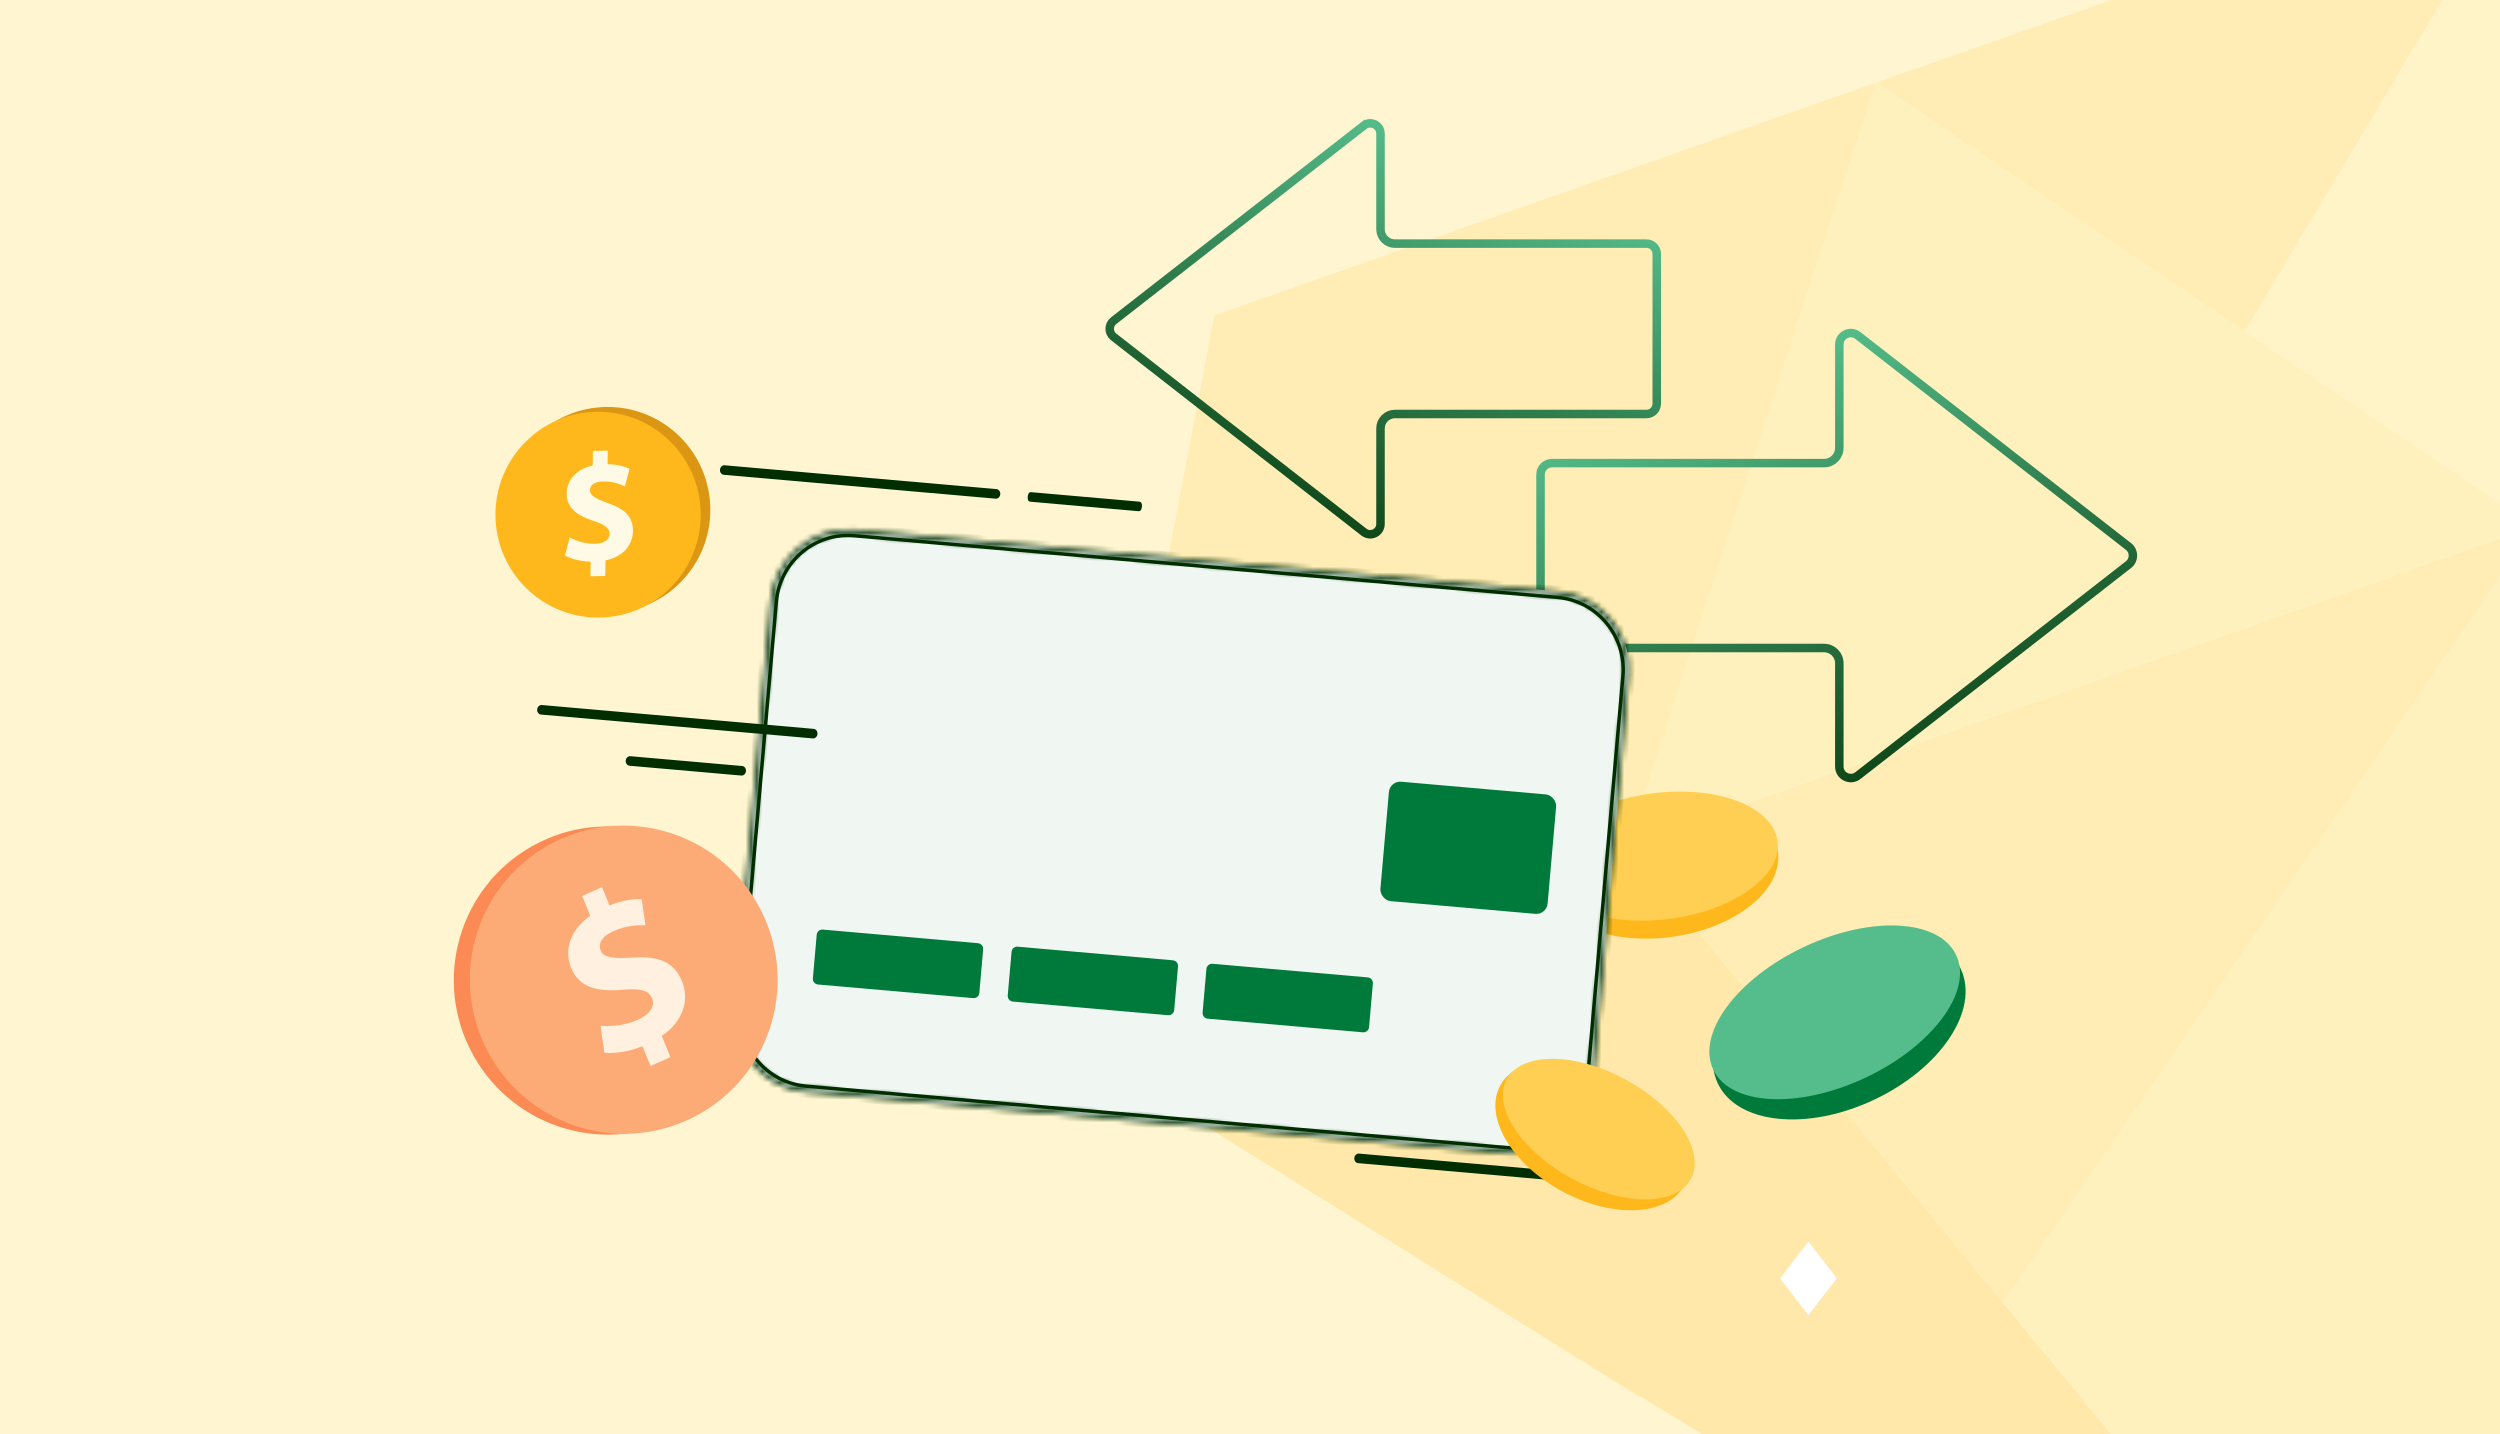 <svg width="441" height="253" viewBox="0 0 441 253" fill="none" xmlns="http://www.w3.org/2000/svg">
<g clip-path="url(#clip0_12195_36167)">
<rect width="441" height="253" fill="#FFF6D1"/>
<g opacity="0.22">
<path d="M287.068 149.082L326.529 197.213L289.247 246.407L189.618 184.258L287.068 149.082Z" fill="#FFB81C"/>
<path d="M446.331 -25.881L395.981 58.481L330.921 14.568L446.331 -25.881Z" fill="#FFCF54"/>
<path d="M447.055 92.879L286.899 149.08L330.917 14.569L447.055 92.879Z" fill="#FFDD76"/>
<path d="M445.736 342.127L289.243 246.238L326.525 197.214L445.736 342.127Z" fill="#FFB81C"/>
<path d="M445.567 341.956L353.281 229.645L447.05 92.879L445.567 341.956Z" fill="#FFDD76"/>
<path d="M447.059 92.877L548.771 57.205L445.576 342.124L447.059 92.877Z" fill="#FFEBA4"/>
<path d="M447.056 92.878L353.286 229.813L287.071 149.08L447.056 92.878Z" fill="#FFCF54"/>
<path d="M548.939 57.206L447.057 92.877L395.979 58.48L446.159 -25.713L548.939 57.206Z" fill="#FFEBA4"/>
<path d="M214.214 55.622L330.907 14.572L287.069 149.081L189.617 184.428L214.214 55.622Z" fill="#FFCF54"/>
</g>
<path d="M313.169 150.259C313.577 153.481 311.803 156.748 308.434 159.426C305.073 162.097 300.187 164.12 294.572 164.833C288.957 165.545 283.722 164.805 279.8 163.058C275.869 161.307 273.335 158.586 272.926 155.365C272.517 152.143 274.292 148.875 277.661 146.198C281.022 143.527 285.907 141.503 291.522 140.791C297.137 140.079 302.373 140.818 306.295 142.565C310.226 144.316 312.76 147.038 313.169 150.259Z" fill="#FFB81C" stroke="#FFB81C" stroke-width="0.951"/>
<ellipse cx="292.974" cy="151.022" rx="20.758" ry="11.168" transform="rotate(-7.23 292.974 151.022)" fill="#FFCF54"/>
<path d="M271.75 112.282C271.75 113.4 272.657 114.307 273.774 114.307L321.765 114.307C323.252 114.307 324.457 115.513 324.457 117L324.457 135.22C324.457 136.906 326.396 137.853 327.726 136.817L375.47 99.597C376.51 98.787 376.51 97.213 375.47 96.403L327.726 59.183C326.396 58.147 324.457 59.094 324.457 60.78L324.457 79C324.457 80.487 323.252 81.693 321.765 81.693L273.774 81.693C272.657 81.693 271.75 82.6 271.75 83.718L271.75 112.282Z" stroke="url(#paint0_linear_12195_36167)" stroke-width="1.5"/>
<path d="M240.591 22.138L240.132 21.55L240.591 22.138C241.782 21.209 243.521 22.058 243.521 23.572L243.521 40.425C243.521 41.831 244.66 42.972 246.067 42.972L290.435 42.972C291.437 42.972 292.25 43.785 292.25 44.789L292.25 71.211C292.25 72.215 291.437 73.028 290.435 73.028L246.067 73.028C244.66 73.028 243.521 74.169 243.521 75.575L243.521 92.428C243.521 93.942 241.782 94.791 240.59 93.862L196.45 59.433C195.517 58.706 195.517 57.294 196.45 56.567L240.591 22.138Z" stroke="url(#paint1_linear_12195_36167)" stroke-width="1.5"/>
<path d="M345.443 171.11C347.036 174.491 346.252 178.689 343.533 182.794C340.819 186.89 336.221 190.817 330.37 193.575C324.518 196.333 318.563 197.38 313.676 196.866C308.78 196.351 305.042 194.284 303.449 190.903C301.855 187.522 302.64 183.324 305.358 179.219C308.072 175.123 312.67 171.196 318.522 168.438C324.373 165.68 330.329 164.632 335.215 165.147C340.111 165.662 343.849 167.728 345.443 171.11Z" fill="#007A3B" stroke="#007A3B" stroke-width="0.951"/>
<ellipse cx="323.641" cy="178.575" rx="23.688" ry="12.745" transform="rotate(-25.236 323.641 178.575)" fill="#55BD8B"/>
<g filter="url(#filter0_d_12195_36167)">
<path d="M150.711 91.834L274.786 102.719C281.862 103.34 287.098 109.634 286.471 116.785L280.19 188.377C279.563 195.528 273.311 200.814 266.234 200.193L142.16 189.308C135.084 188.687 129.847 182.394 130.475 175.242L136.756 103.651C137.383 96.499 143.635 91.213 150.711 91.834Z" fill="#F0F7F3" stroke="#002E00"/>
<mask id="path-17-inside-1_12195_36167" fill="white">
<path d="M266.157 201.073L142.083 190.188C134.531 189.526 128.93 182.786 129.598 175.166L135.879 103.574C136.548 95.954 143.237 90.293 150.788 90.955L274.863 101.84C282.415 102.503 288.016 109.242 287.347 116.863L281.066 188.454C280.398 196.074 273.709 201.736 266.157 201.073ZM150.721 91.718C143.586 91.092 137.267 96.44 136.636 103.641L130.355 175.232C129.723 182.432 135.014 188.799 142.15 189.425L266.224 200.31C273.36 200.936 279.678 195.588 280.31 188.388L286.591 116.796C287.223 109.596 281.932 103.229 274.796 102.603L150.721 91.718Z"/>
</mask>
<path d="M266.157 201.073L142.083 190.188C134.531 189.526 128.93 182.786 129.598 175.166L135.879 103.574C136.548 95.954 143.237 90.293 150.788 90.955L274.863 101.84C282.415 102.503 288.016 109.242 287.347 116.863L281.066 188.454C280.398 196.074 273.709 201.736 266.157 201.073ZM150.721 91.718C143.586 91.092 137.267 96.44 136.636 103.641L130.355 175.232C129.723 182.432 135.014 188.799 142.15 189.425L266.224 200.31C273.36 200.936 279.678 195.588 280.31 188.388L286.591 116.796C287.223 109.596 281.932 103.229 274.796 102.603L150.721 91.718Z" fill="#F0F7F3"/>
<path d="M266.245 200.077L142.17 189.192L141.995 191.184L266.07 202.069L266.245 200.077ZM142.17 189.192C135.177 188.578 129.974 182.332 130.595 175.253L128.602 175.078C127.886 183.24 133.885 190.473 141.995 191.184L142.17 189.192ZM130.595 175.253L136.875 103.662L134.883 103.487L128.602 175.078L130.595 175.253ZM136.875 103.662C137.496 96.583 143.708 91.338 150.701 91.951L150.876 89.959C142.765 89.247 135.599 95.325 134.883 103.487L136.875 103.662ZM150.701 91.951L274.776 102.836L274.951 100.844L150.876 89.959L150.701 91.951ZM274.776 102.836C281.769 103.45 286.972 109.697 286.351 116.775L288.343 116.95C289.059 108.788 283.061 101.556 274.951 100.844L274.776 102.836ZM286.351 116.775L280.07 188.367L282.063 188.542L288.343 116.95L286.351 116.775ZM280.07 188.367C279.449 195.445 273.238 200.691 266.245 200.077L266.07 202.069C274.18 202.781 281.346 196.703 282.063 188.542L280.07 188.367ZM150.809 90.722C143.115 90.047 136.319 95.811 135.639 103.553L137.632 103.728C138.216 97.069 144.057 92.137 150.634 92.714L150.809 90.722ZM135.639 103.553L129.359 175.145L131.351 175.319L137.632 103.728L135.639 103.553ZM129.359 175.145C128.679 182.887 134.368 189.746 142.062 190.421L142.237 188.429C135.66 187.852 130.767 181.978 131.351 175.319L129.359 175.145ZM142.062 190.421L266.137 201.306L266.312 199.314L142.237 188.429L142.062 190.421ZM266.137 201.306C273.831 201.981 280.627 196.217 281.306 188.475L279.314 188.3C278.73 194.959 272.889 199.891 266.312 199.314L266.137 201.306ZM281.306 188.475L287.587 116.884L285.595 116.709L279.314 188.3L281.306 188.475ZM287.587 116.884C288.266 109.142 282.578 102.282 274.884 101.607L274.709 103.6C281.286 104.177 286.179 110.05 285.595 116.709L287.587 116.884ZM274.884 101.607L150.809 90.722L150.634 92.714L274.709 103.6L274.884 101.607Z" fill="#002E00" mask="url(#path-17-inside-1_12195_36167)"/>
</g>
<path d="M172.52 166.38L145.149 163.979C144.599 163.931 144.114 164.337 144.066 164.888L143.391 172.584C143.342 173.134 143.749 173.619 144.3 173.667L171.671 176.068C172.221 176.117 172.706 175.71 172.754 175.16L173.429 167.464C173.478 166.914 173.071 166.428 172.52 166.38Z" fill="#007A3B"/>
<path d="M206.894 169.396L179.524 166.994C178.973 166.946 178.488 167.353 178.44 167.903L177.765 175.599C177.717 176.149 178.123 176.634 178.674 176.683L206.045 179.084C206.595 179.132 207.08 178.725 207.128 178.175L207.803 170.479C207.852 169.929 207.445 169.444 206.894 169.396Z" fill="#007A3B"/>
<path d="M241.268 172.411L213.897 170.01C213.346 169.962 212.861 170.369 212.813 170.919L212.138 178.615C212.09 179.165 212.496 179.65 213.047 179.698L240.418 182.1C240.968 182.148 241.453 181.741 241.501 181.191L242.176 173.495C242.225 172.945 241.818 172.46 241.268 172.411Z" fill="#007A3B"/>
<rect x="245.177" y="137.722" width="29.611" height="21.151" rx="2" transform="rotate(5.014 245.177 137.722)" fill="#007A3B"/>
<path d="M127.685 83.608L175.65 87.816C176.005 87.847 176.277 87.529 176.308 87.176C176.339 86.823 176.126 86.463 175.772 86.431L127.807 82.223C127.452 82.192 127.18 82.51 127.149 82.863C127.118 83.216 127.331 83.577 127.685 83.608Z" fill="#002E00" stroke="#002E00" stroke-width="0.3"/>
<path d="M239.578 205.028L287.543 209.236C287.897 209.267 288.17 208.949 288.201 208.596C288.232 208.243 288.019 207.883 287.664 207.851L239.699 203.643C239.345 203.612 239.072 203.93 239.041 204.283C239.01 204.636 239.223 204.997 239.578 205.028Z" fill="#002E00" stroke="#002E00" stroke-width="0.3"/>
<path d="M181.707 88.347L200.893 90.031C200.984 90.039 201.051 89.988 201.089 89.946C201.129 89.903 201.16 89.848 201.184 89.792C201.233 89.678 201.268 89.528 201.282 89.367C201.296 89.206 201.288 89.052 201.259 88.932C201.245 88.872 201.225 88.812 201.193 88.763C201.162 88.716 201.105 88.654 201.014 88.646L181.828 86.963C181.737 86.955 181.67 87.006 181.632 87.047C181.592 87.09 181.561 87.145 181.537 87.201C181.488 87.315 181.453 87.465 181.439 87.626C181.425 87.787 181.433 87.941 181.461 88.062C181.475 88.121 181.496 88.181 181.528 88.23C181.558 88.278 181.615 88.339 181.707 88.347Z" fill="#002E00" stroke="#002E00" stroke-width="0.3"/>
<path d="M95.435 125.899L143.4 130.107C143.755 130.138 144.027 129.82 144.058 129.467C144.089 129.114 143.876 128.753 143.522 128.722L95.557 124.514C95.202 124.483 94.93 124.801 94.899 125.154C94.868 125.507 95.081 125.867 95.435 125.899Z" fill="#002E00" stroke="#002E00" stroke-width="0.3"/>
<path d="M111.055 134.928L130.79 136.659C131.144 136.69 131.417 136.372 131.448 136.019C131.479 135.667 131.266 135.306 130.911 135.275L111.177 133.543C110.822 133.512 110.55 133.83 110.519 134.183C110.488 134.536 110.701 134.897 111.055 134.928Z" fill="#002E00" stroke="#002E00" stroke-width="0.3"/>
<mask id="mask0_12195_36167" style="mask-type:alpha" maskUnits="userSpaceOnUse" x="84" y="67" width="45" height="45">
<rect width="41.077" height="41.691" transform="matrix(-0.998 0.07 0.07 0.998 125.218 67)" fill="#D9D9D9"/>
</mask>
<g mask="url(#mask0_12195_36167)">
<path d="M108.23 108.062C118.213 107.492 125.843 98.917 125.273 88.908C124.702 78.899 116.146 71.247 106.163 71.816C96.179 72.385 88.549 80.961 89.119 90.97C89.69 100.979 98.246 108.631 108.23 108.062Z" fill="#DB9614"/>
<path d="M106.535 108.909C116.519 108.34 124.149 99.765 123.578 89.756C123.008 79.747 114.452 72.094 104.468 72.664C94.485 73.233 86.854 81.809 87.425 91.817C87.996 101.826 96.552 109.479 106.535 108.909Z" fill="#FFB81C"/>
<path d="M104.157 101.653L104.192 99.079C102.4 99.031 100.667 98.575 99.658 97.999L100.504 94.814C101.619 95.416 103.191 95.955 104.931 95.924C106.457 95.895 107.507 95.28 107.523 94.197C107.537 93.168 106.69 92.533 104.719 91.892C101.869 90.971 99.933 89.651 99.969 87.024C100.002 84.64 101.686 82.74 104.557 82.118L104.592 79.544L107.215 79.495L107.182 81.879C108.974 81.927 110.172 82.284 111.05 82.701L110.233 85.777C109.541 85.492 108.318 84.891 106.39 84.927C104.651 84.96 104.079 85.727 104.068 86.486C104.056 87.38 104.985 87.931 107.248 88.756C110.418 89.835 111.681 91.3 111.648 93.738C111.615 96.15 109.902 98.239 106.816 98.839L106.779 101.602L104.156 101.65L104.157 101.653Z" fill="#FFFAE5"/>
</g>
<path d="M119.249 197.348C105.818 203.983 89.534 198.448 82.878 184.985C76.222 171.521 81.715 155.227 95.146 148.591C108.577 141.956 124.861 147.491 131.517 160.954C138.173 174.418 132.681 190.712 119.249 197.348Z" fill="#FB8A54"/>
<path d="M122.083 197.2C108.652 203.836 92.368 198.301 85.712 184.837C79.056 171.374 84.549 155.08 97.98 148.444C111.411 141.808 127.695 147.343 134.351 160.807C141.007 174.271 135.515 190.565 122.083 197.2Z" fill="#FDAB76"/>
<path d="M114.762 188.045L113.336 184.561C110.897 185.521 108.305 185.899 106.617 185.701L105.933 180.932C107.778 181.104 110.202 180.931 112.524 179.894C114.561 178.982 115.623 177.554 115.025 176.087C114.455 174.695 112.952 174.325 109.933 174.591C105.571 174.981 102.211 174.313 100.755 170.758C99.436 167.532 100.615 164.013 104.122 161.533L102.696 158.05L106.197 156.485L107.516 159.711C109.955 158.751 111.773 158.546 113.192 158.604L113.852 163.21C112.758 163.222 110.77 163.113 108.196 164.263C105.874 165.302 105.544 166.662 105.963 167.689C106.459 168.899 108.023 169.11 111.54 168.924C116.423 168.563 118.962 169.812 120.313 173.111C121.649 176.375 120.539 180.165 116.73 182.736L118.26 186.475L114.759 188.04L114.762 188.045Z" fill="#FFF0DF"/>
<path d="M318.998 231.538L314.355 225.499L319.002 219.462L323.645 225.501L318.998 231.538Z" fill="white" stroke="white" stroke-width="0.563"/>
<ellipse cx="280.875" cy="200.285" rx="18.467" ry="11.203" transform="rotate(28.447 280.875 200.285)" fill="#FFB81C"/>
<ellipse cx="282.03" cy="199.171" rx="18.467" ry="9.936" transform="rotate(28.447 282.03 199.171)" fill="#FFCF54"/>
</g>
<defs>
<filter id="filter0_d_12195_36167" x="118.225" y="82.059" width="180.496" height="132.862" filterUnits="userSpaceOnUse" color-interpolation-filters="sRGB">
<feFlood flood-opacity="0" result="BackgroundImageFix"/>
<feColorMatrix in="SourceAlpha" type="matrix" values="0 0 0 0 0 0 0 0 0 0 0 0 0 0 0 0 0 0 127 0" result="hardAlpha"/>
<feOffset dy="2.476"/>
<feGaussianBlur stdDeviation="5.66"/>
<feComposite in2="hardAlpha" operator="out"/>
<feColorMatrix type="matrix" values="0 0 0 0 0 0 0 0 0 0 0 0 0 0 0 0 0 0 0.05 0"/>
<feBlend mode="normal" in2="BackgroundImageFix" result="effect1_dropShadow_12195_36167"/>
<feBlend mode="normal" in="SourceGraphic" in2="effect1_dropShadow_12195_36167" result="shape"/>
</filter>
<linearGradient id="paint0_linear_12195_36167" x1="356.963" y1="144.452" x2="324.105" y2="57.96" gradientUnits="userSpaceOnUse">
<stop stop-color="#002E00"/>
<stop offset="1" stop-color="#55BD8B"/>
</linearGradient>
<linearGradient id="paint1_linear_12195_36167" x1="213.524" y1="100.968" x2="243.93" y2="20.973" gradientUnits="userSpaceOnUse">
<stop stop-color="#002E00"/>
<stop offset="1" stop-color="#55BD8B"/>
</linearGradient>
<clipPath id="clip0_12195_36167">
<rect width="441" height="253" fill="white"/>
</clipPath>
</defs>
</svg>
